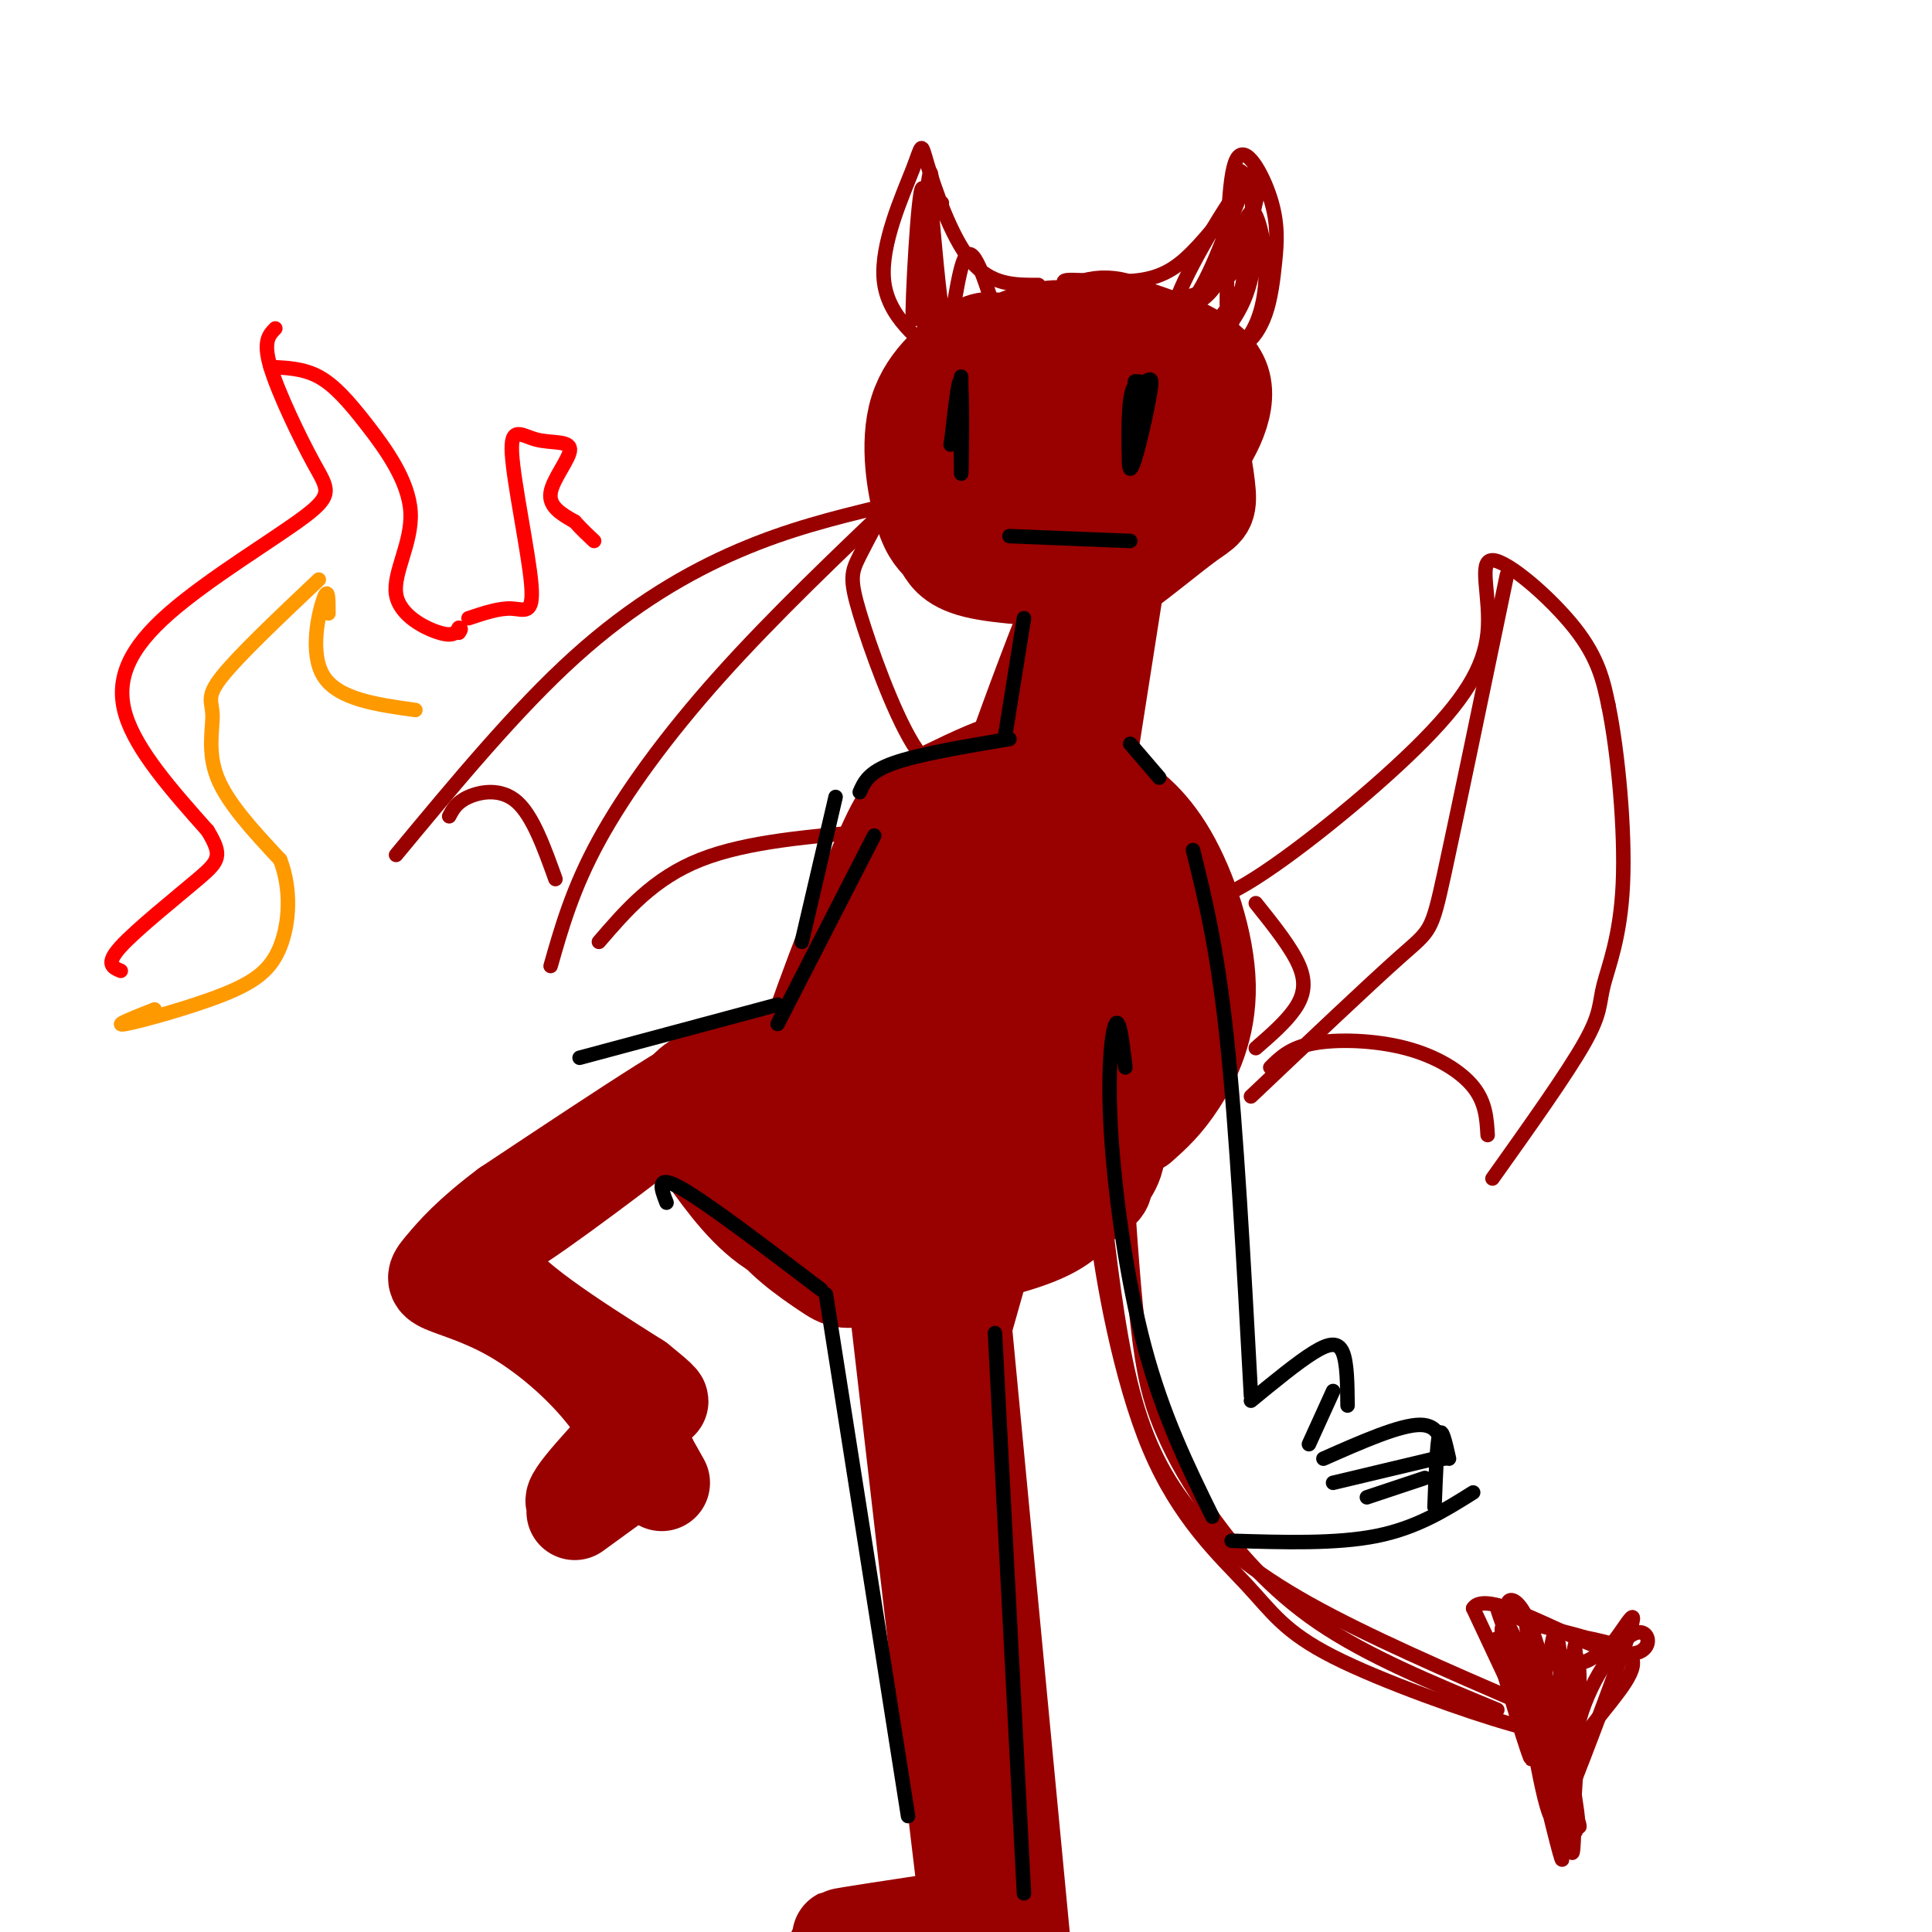 <svg viewBox='0 0 400 400' version='1.1' xmlns='http://www.w3.org/2000/svg' xmlns:xlink='http://www.w3.org/1999/xlink'><g fill='none' stroke='rgb(153,0,0)' stroke-width='20' stroke-linecap='round' stroke-linejoin='round'><path d='M240,71c-3.718,-2.439 -7.435,-4.877 -11,-5c-3.565,-0.123 -6.977,2.070 -10,6c-3.023,3.930 -5.659,9.599 -7,14c-1.341,4.401 -1.389,7.535 1,11c2.389,3.465 7.216,7.263 11,9c3.784,1.737 6.525,1.414 10,0c3.475,-1.414 7.685,-3.920 12,-9c4.315,-5.080 8.735,-12.733 7,-18c-1.735,-5.267 -9.625,-8.149 -15,-10c-5.375,-1.851 -8.235,-2.671 -14,-1c-5.765,1.671 -14.437,5.835 -20,12c-5.563,6.165 -8.018,14.333 -8,20c0.018,5.667 2.509,8.834 5,12'/><path d='M201,112c4.209,3.284 12.230,5.493 19,5c6.770,-0.493 12.288,-3.688 16,-6c3.712,-2.312 5.617,-3.740 5,-9c-0.617,-5.260 -3.756,-14.353 -8,-19c-4.244,-4.647 -9.593,-4.849 -14,-5c-4.407,-0.151 -7.872,-0.252 -11,4c-3.128,4.252 -5.920,12.856 -5,18c0.920,5.144 5.551,6.829 9,8c3.449,1.171 5.716,1.828 10,1c4.284,-0.828 10.586,-3.141 14,-5c3.414,-1.859 3.940,-3.263 5,-6c1.060,-2.737 2.655,-6.806 1,-11c-1.655,-4.194 -6.561,-8.514 -12,-11c-5.439,-2.486 -11.411,-3.139 -17,0c-5.589,3.139 -10.794,10.069 -16,17'/><path d='M197,93c-2.900,4.355 -2.149,6.741 -2,9c0.149,2.259 -0.305,4.390 5,7c5.305,2.610 16.367,5.698 25,5c8.633,-0.698 14.835,-5.182 17,-12c2.165,-6.818 0.294,-15.969 -2,-21c-2.294,-5.031 -5.009,-5.941 -11,-7c-5.991,-1.059 -15.256,-2.267 -20,-3c-4.744,-0.733 -4.967,-0.992 -8,1c-3.033,1.992 -8.878,6.236 -11,13c-2.122,6.764 -0.523,16.049 1,21c1.523,4.951 2.971,5.568 4,7c1.029,1.432 1.641,3.678 7,5c5.359,1.322 15.466,1.719 21,2c5.534,0.281 6.494,0.447 10,-2c3.506,-2.447 9.559,-7.505 13,-10c3.441,-2.495 4.269,-2.427 4,-6c-0.269,-3.573 -1.634,-10.786 -3,-18'/><path d='M247,84c-4.307,-6.205 -13.575,-12.719 -21,-15c-7.425,-2.281 -13.008,-0.329 -18,2c-4.992,2.329 -9.394,5.036 -12,11c-2.606,5.964 -3.417,15.185 -3,20c0.417,4.815 2.061,5.226 4,7c1.939,1.774 4.172,4.913 9,7c4.828,2.087 12.252,3.122 17,3c4.748,-0.122 6.819,-1.400 10,-4c3.181,-2.600 7.473,-6.523 10,-11c2.527,-4.477 3.288,-9.507 2,-14c-1.288,-4.493 -4.626,-8.449 -10,-10c-5.374,-1.551 -12.783,-0.696 -17,1c-4.217,1.696 -5.243,4.233 -6,9c-0.757,4.767 -1.244,11.762 0,16c1.244,4.238 4.220,5.718 7,7c2.780,1.282 5.366,2.366 7,1c1.634,-1.366 2.317,-5.183 3,-9'/><path d='M229,105c-0.226,-4.341 -2.293,-10.694 -4,-12c-1.707,-1.306 -3.056,2.433 -4,6c-0.944,3.567 -1.485,6.961 0,4c1.485,-2.961 4.996,-12.278 5,-8c0.004,4.278 -3.499,22.152 -3,25c0.499,2.848 5.000,-9.329 6,-10c1.000,-0.671 -1.500,10.165 -4,21'/><path d='M225,131c-6.862,17.802 -22.015,51.806 -22,48c0.015,-3.806 15.200,-45.422 20,-56c4.800,-10.578 -0.785,9.883 -3,19c-2.215,9.117 -1.062,6.891 -7,14c-5.938,7.109 -18.969,23.555 -32,40'/><path d='M181,196c-6.207,7.207 -5.725,5.225 -6,9c-0.275,3.775 -1.306,13.308 -1,19c0.306,5.692 1.949,7.543 4,10c2.051,2.457 4.509,5.519 10,7c5.491,1.481 14.016,1.382 22,-1c7.984,-2.382 15.426,-7.045 19,-11c3.574,-3.955 3.278,-7.200 3,-10c-0.278,-2.800 -0.539,-5.156 -3,-8c-2.461,-2.844 -7.124,-6.178 -12,-6c-4.876,0.178 -9.967,3.868 -14,8c-4.033,4.132 -7.009,8.707 -9,12c-1.991,3.293 -2.998,5.305 -2,9c0.998,3.695 3.999,9.072 6,12c2.001,2.928 3.000,3.408 6,3c3.000,-0.408 8.000,-1.704 13,-3'/><path d='M217,246c4.450,-2.297 9.074,-6.540 12,-10c2.926,-3.460 4.152,-6.136 5,-10c0.848,-3.864 1.317,-8.915 -1,-15c-2.317,-6.085 -7.420,-13.203 -12,-16c-4.580,-2.797 -8.636,-1.272 -13,0c-4.364,1.272 -9.037,2.292 -13,8c-3.963,5.708 -7.216,16.105 -8,22c-0.784,5.895 0.900,7.289 5,9c4.100,1.711 10.614,3.740 14,5c3.386,1.260 3.644,1.751 8,-2c4.356,-3.751 12.810,-11.745 17,-17c4.190,-5.255 4.117,-7.771 4,-12c-0.117,-4.229 -0.277,-10.170 -4,-17c-3.723,-6.830 -11.009,-14.548 -18,-15c-6.991,-0.452 -13.688,6.363 -17,10c-3.312,3.637 -3.238,4.094 -4,9c-0.762,4.906 -2.361,14.259 -2,20c0.361,5.741 2.680,7.871 5,10'/><path d='M195,225c3.936,2.729 11.277,4.551 18,2c6.723,-2.551 12.828,-9.474 16,-13c3.172,-3.526 3.412,-3.654 4,-9c0.588,-5.346 1.525,-15.908 1,-22c-0.525,-6.092 -2.514,-7.712 -6,-9c-3.486,-1.288 -8.471,-2.243 -12,1c-3.529,3.243 -5.603,10.684 -6,18c-0.397,7.316 0.883,14.507 4,18c3.117,3.493 8.070,3.286 11,3c2.930,-0.286 3.837,-0.653 5,-3c1.163,-2.347 2.581,-6.673 4,-11'/><path d='M231,121c0.000,0.000 -8.000,51.000 -8,51'/><path d='M224,165c1.455,-0.686 2.909,-1.372 6,0c3.091,1.372 7.818,4.801 12,12c4.182,7.199 7.818,18.169 8,27c0.182,8.831 -3.091,15.523 -6,20c-2.909,4.477 -5.455,6.738 -8,9'/><path d='M217,167c0.041,-2.529 0.081,-5.059 -1,-7c-1.081,-1.941 -3.284,-3.294 -8,-2c-4.716,1.294 -11.944,5.233 -16,7c-4.056,1.767 -4.938,1.360 -10,13c-5.062,11.640 -14.303,35.326 -16,43c-1.697,7.674 4.152,-0.663 10,-9'/><path d='M176,212c4.056,-4.768 9.197,-12.189 10,-12c0.803,0.189 -2.733,7.987 -12,13c-9.267,5.013 -24.265,7.242 -30,11c-5.735,3.758 -2.207,9.045 2,15c4.207,5.955 9.094,12.576 15,16c5.906,3.424 12.830,3.650 18,3c5.170,-0.650 8.584,-2.175 14,-7c5.416,-4.825 12.833,-12.950 15,-18c2.167,-5.050 -0.917,-7.025 -4,-9'/><path d='M204,224c-2.474,-2.471 -6.658,-4.148 -10,-6c-3.342,-1.852 -5.842,-3.877 -11,-1c-5.158,2.877 -12.976,10.657 -16,17c-3.024,6.343 -1.255,11.249 0,15c1.255,3.751 1.997,6.347 6,9c4.003,2.653 11.268,5.363 17,5c5.732,-0.363 9.933,-3.800 14,-7c4.067,-3.200 8.001,-6.164 10,-11c1.999,-4.836 2.063,-11.543 2,-16c-0.063,-4.457 -0.253,-6.663 -7,-8c-6.747,-1.337 -20.050,-1.804 -27,-1c-6.950,0.804 -7.549,2.879 -10,6c-2.451,3.121 -6.756,7.286 -8,13c-1.244,5.714 0.574,12.975 2,17c1.426,4.025 2.461,4.814 5,6c2.539,1.186 6.583,2.767 11,3c4.417,0.233 9.209,-0.884 14,-2'/><path d='M196,263c8.300,-3.291 22.051,-10.518 28,-14c5.949,-3.482 4.094,-3.218 5,-5c0.906,-1.782 4.571,-5.608 0,-12c-4.571,-6.392 -17.377,-15.349 -27,-19c-9.623,-3.651 -16.064,-1.994 -22,0c-5.936,1.994 -11.367,4.326 -15,8c-3.633,3.674 -5.467,8.691 -7,14c-1.533,5.309 -2.766,10.909 0,16c2.766,5.091 9.531,9.672 13,12c3.469,2.328 3.644,2.403 11,1c7.356,-1.403 21.895,-4.283 30,-7c8.105,-2.717 9.776,-5.271 12,-8c2.224,-2.729 4.999,-5.635 2,-10c-2.999,-4.365 -11.773,-10.191 -17,-13c-5.227,-2.809 -6.907,-2.603 -10,-3c-3.093,-0.397 -7.598,-1.399 -12,0c-4.402,1.399 -8.701,5.200 -13,9'/><path d='M174,232c-3.000,3.000 -4.000,6.000 -3,11c1.000,5.000 4.000,12.000 7,19'/><path d='M206,246c0.000,0.000 1.000,-3.000 1,-3'/><path d='M209,241c0.000,0.000 -17.000,60.000 -17,60'/><path d='M196,263c1.833,35.583 3.667,71.167 4,85c0.333,13.833 -0.833,5.917 -2,-2'/><path d='M185,266c-1.667,-15.822 -3.333,-31.644 0,-3c3.333,28.644 11.667,101.756 15,129c3.333,27.244 1.667,8.622 0,-10'/><path d='M198,259c0.000,0.000 14.000,147.000 14,147'/><path d='M145,232c-3.389,-0.593 -6.778,-1.187 -9,-1c-2.222,0.187 -3.276,1.153 -7,4c-3.724,2.847 -10.118,7.574 -17,12c-6.882,4.426 -14.252,8.550 -11,15c3.252,6.450 17.126,15.225 31,24'/><path d='M132,286c5.833,4.667 4.917,4.333 4,4'/><path d='M134,293c-8.333,8.844 -16.667,17.689 -15,18c1.667,0.311 13.333,-7.911 15,-9c1.667,-1.089 -6.667,4.956 -15,11'/><path d='M142,234c-4.030,-0.845 -8.061,-1.691 -17,4c-8.939,5.691 -22.788,17.917 -19,16c3.788,-1.917 25.212,-17.978 34,-25c8.788,-7.022 4.939,-5.006 -3,0c-7.939,5.006 -19.970,13.003 -32,21'/><path d='M105,250c-7.733,5.774 -11.067,9.710 -13,12c-1.933,2.290 -2.467,2.933 0,4c2.467,1.067 7.933,2.556 14,6c6.067,3.444 12.733,8.841 18,15c5.267,6.159 9.133,13.079 13,20'/><path d='M204,403c-1.600,-2.008 -3.199,-4.016 -4,-5c-0.801,-0.984 -0.802,-0.944 -7,0c-6.198,0.944 -18.592,2.793 -19,3c-0.408,0.207 11.169,-1.226 13,-1c1.831,0.226 -6.085,2.113 -14,4'/></g>
<g fill='none' stroke='rgb(153,0,0)' stroke-width='3' stroke-linecap='round' stroke-linejoin='round'><path d='M229,246c-1.555,-1.071 -3.110,-2.141 -2,8c1.110,10.141 4.886,31.494 11,46c6.114,14.506 14.567,22.167 20,28c5.433,5.833 7.847,9.840 18,15c10.153,5.160 28.044,11.474 37,14c8.956,2.526 8.978,1.263 9,0'/><path d='M233,242c0.888,13.432 1.777,26.864 3,36c1.223,9.136 2.781,13.974 5,19c2.219,5.026 5.097,10.238 10,17c4.903,6.762 11.829,15.075 22,22c10.171,6.925 23.585,12.463 37,18'/><path d='M228,246c1.655,14.435 3.310,28.869 6,40c2.690,11.131 6.417,18.958 12,26c5.583,7.042 13.024,13.298 25,20c11.976,6.702 28.488,13.851 45,21'/><path d='M318,348c-5.222,-10.733 -10.444,-21.467 -7,-12c3.444,9.467 15.556,39.133 16,42c0.444,2.867 -10.778,-21.067 -22,-45'/><path d='M305,333c2.671,-4.485 20.348,6.801 29,9c8.652,2.199 8.278,-4.689 5,-4c-3.278,0.689 -9.459,8.955 -12,18c-2.541,9.045 -1.440,18.870 -1,22c0.440,3.130 0.220,-0.435 0,-4'/><path d='M316,353c-3.608,-8.745 -7.215,-17.490 -6,-12c1.215,5.490 7.254,25.214 7,23c-0.254,-2.214 -6.799,-26.365 -6,-27c0.799,-0.635 8.943,22.247 11,26c2.057,3.753 -1.971,-11.624 -6,-27'/><path d='M316,336c-0.407,-0.942 1.574,10.204 3,11c1.426,0.796 2.296,-8.756 3,-9c0.704,-0.244 1.240,8.821 2,10c0.760,1.179 1.743,-5.529 2,-7c0.257,-1.471 -0.212,2.294 1,3c1.212,0.706 4.106,-1.647 7,-4'/><path d='M334,340c2.643,-3.226 5.750,-9.292 3,-1c-2.750,8.292 -11.357,30.940 -14,37c-2.643,6.060 0.679,-4.470 4,-15'/><path d='M327,361c3.511,-5.622 10.289,-12.178 11,-16c0.711,-3.822 -4.644,-4.911 -10,-6'/><path d='M328,339c-5.040,-1.624 -12.640,-2.683 -15,-5c-2.360,-2.317 0.518,-5.893 4,3c3.482,8.893 7.566,30.255 9,37c1.434,6.745 0.217,-1.128 -1,-9'/><path d='M325,365c-0.714,-8.071 -2.000,-23.750 -2,-20c0.000,3.750 1.286,26.929 2,35c0.714,8.071 0.857,1.036 1,-6'/><path d='M326,374c-0.030,-8.794 -0.606,-27.780 -1,-24c-0.394,3.780 -0.606,30.325 0,31c0.606,0.675 2.030,-24.522 2,-33c-0.030,-8.478 -1.515,-0.239 -3,8'/><path d='M324,356c-0.719,7.962 -1.018,23.866 -3,20c-1.982,-3.866 -5.649,-27.502 -5,-27c0.649,0.502 5.614,25.144 7,33c1.386,7.856 -0.807,-1.072 -3,-10'/><path d='M320,372c-0.500,-4.667 -0.250,-11.333 0,-18'/><path d='M248,182c-1.271,0.801 -2.542,1.602 -2,3c0.542,1.398 2.896,3.392 12,-2c9.104,-5.392 24.956,-18.171 35,-28c10.044,-9.829 14.280,-16.707 15,-24c0.720,-7.293 -2.075,-15.002 1,-15c3.075,0.002 12.022,7.715 17,14c4.978,6.285 5.989,11.143 7,16'/><path d='M333,146c2.002,9.684 3.506,25.895 3,37c-0.506,11.105 -3.021,17.105 -4,21c-0.979,3.895 -0.423,5.684 -4,12c-3.577,6.316 -11.289,17.158 -19,28'/><path d='M312,119c-5.178,24.933 -10.356,49.867 -13,62c-2.644,12.133 -2.756,11.467 -9,17c-6.244,5.533 -18.622,17.267 -31,29'/><path d='M260,187c3.733,4.667 7.467,9.333 9,13c1.533,3.667 0.867,6.333 -1,9c-1.867,2.667 -4.933,5.333 -8,8'/><path d='M263,221c2.054,-2.048 4.107,-4.095 9,-5c4.893,-0.905 12.625,-0.667 19,1c6.375,1.667 11.393,4.762 14,8c2.607,3.238 2.804,6.619 3,10'/><path d='M200,161c-3.452,-0.173 -6.905,-0.345 -11,-7c-4.095,-6.655 -8.833,-19.792 -11,-27c-2.167,-7.208 -1.762,-8.488 0,-12c1.762,-3.512 4.881,-9.256 8,-15'/><path d='M182,105c-9.289,2.267 -18.578,4.533 -29,9c-10.422,4.467 -21.978,11.133 -34,22c-12.022,10.867 -24.511,25.933 -37,41'/><path d='M187,102c-13.489,12.844 -26.978,25.689 -38,38c-11.022,12.311 -19.578,24.089 -25,34c-5.422,9.911 -7.711,17.956 -10,26'/><path d='M93,169c0.756,-1.444 1.511,-2.889 4,-4c2.489,-1.111 6.711,-1.889 10,1c3.289,2.889 5.644,9.444 8,16'/><path d='M124,195c5.667,-6.583 11.333,-13.167 21,-17c9.667,-3.833 23.333,-4.917 37,-6'/><path d='M254,63c0.092,-13.267 0.184,-26.534 2,-30c1.816,-3.466 5.357,2.870 7,8c1.643,5.130 1.389,9.056 1,13c-0.389,3.944 -0.912,7.908 -2,11c-1.088,3.092 -2.739,5.312 -4,6c-1.261,0.688 -2.130,-0.156 -3,-1'/><path d='M255,70c-0.333,-1.667 0.333,-5.333 1,-9'/><path d='M258,50c2.203,-8.624 4.405,-17.247 1,-14c-3.405,3.247 -12.418,18.365 -15,25c-2.582,6.635 1.266,4.786 5,-2c3.734,-6.786 7.352,-18.510 9,-21c1.648,-2.490 1.324,4.255 1,11'/><path d='M259,49c-0.710,3.761 -2.986,7.662 -7,10c-4.014,2.338 -9.766,3.113 -10,4c-0.234,0.887 5.051,1.887 9,-3c3.949,-4.887 6.564,-15.660 8,-16c1.436,-0.340 1.694,9.755 -1,17c-2.694,7.245 -8.341,11.642 -9,11c-0.659,-0.642 3.671,-6.321 8,-12'/><path d='M257,60c1.491,-5.868 1.217,-14.539 2,-16c0.783,-1.461 2.622,4.289 3,10c0.378,5.711 -0.706,11.384 -3,15c-2.294,3.616 -5.798,5.176 -8,5c-2.202,-0.176 -3.101,-2.088 -4,-4'/><path d='M256,35c1.204,0.549 2.408,1.097 1,4c-1.408,2.903 -5.429,8.159 -9,12c-3.571,3.841 -6.692,6.265 -12,7c-5.308,0.735 -12.802,-0.219 -15,0c-2.198,0.219 0.901,1.609 4,3'/><path d='M215,59c-4.920,0.026 -9.841,0.051 -14,-5c-4.159,-5.051 -7.558,-15.179 -9,-20c-1.442,-4.821 -0.927,-4.337 -3,1c-2.073,5.337 -6.735,15.525 -6,23c0.735,7.475 6.868,12.238 13,17'/><path d='M196,75c2.333,2.500 1.667,0.250 1,-2'/><path d='M195,42c-1.812,-0.391 -3.624,-0.782 -4,8c-0.376,8.782 0.684,26.737 1,22c0.316,-4.737 -0.111,-32.167 -1,-33c-0.889,-0.833 -2.239,24.929 -2,27c0.239,2.071 2.068,-19.551 3,-27c0.932,-7.449 0.966,-0.724 1,6'/><path d='M193,45c0.679,7.202 1.875,22.208 3,23c1.125,0.792 2.179,-12.631 4,-15c1.821,-2.369 4.411,6.315 7,15'/></g>
<g fill='none' stroke='rgb(0,0,0)' stroke-width='3' stroke-linecap='round' stroke-linejoin='round'><path d='M237,83c-0.609,-3.089 -1.218,-6.179 -2,-2c-0.782,4.179 -1.737,15.626 -1,16c0.737,0.374 3.167,-10.325 4,-15c0.833,-4.675 0.069,-3.325 -1,-3c-1.069,0.325 -2.442,-0.374 -3,4c-0.558,4.374 -0.302,13.821 0,14c0.302,0.179 0.651,-8.911 1,-18'/><path d='M235,79c0.000,0.000 -0.500,9.000 -1,18'/><path d='M199,81c-0.003,9.681 -0.006,19.362 0,16c0.006,-3.362 0.022,-19.767 0,-19c-0.022,0.767 -0.083,18.707 0,20c0.083,1.293 0.309,-14.059 0,-18c-0.309,-3.941 -1.155,3.530 -2,11'/><path d='M197,91c-0.333,1.833 -0.167,0.917 0,0'/><path d='M209,111c0.000,0.000 25.000,1.000 25,1'/><path d='M212,128c0.000,0.000 -4.000,25.000 -4,25'/><path d='M209,153c-9.417,1.583 -18.833,3.167 -24,5c-5.167,1.833 -6.083,3.917 -7,6'/><path d='M234,154c0.000,0.000 6.000,7.000 6,7'/><path d='M247,176c2.500,10.083 5.000,20.167 7,39c2.000,18.833 3.500,46.417 5,74'/><path d='M233,221c-0.607,-5.161 -1.214,-10.321 -2,-9c-0.786,1.321 -1.750,9.125 -1,22c0.750,12.875 3.214,30.821 7,45c3.786,14.179 8.893,24.589 14,35'/><path d='M259,290c4.844,-3.978 9.689,-7.956 13,-10c3.311,-2.044 5.089,-2.156 6,0c0.911,2.156 0.956,6.578 1,11'/><path d='M276,288c0.000,0.000 -5.000,11.000 -5,11'/><path d='M274,302c7.917,-3.500 15.833,-7.000 20,-7c4.167,0.000 4.583,3.500 5,7'/><path d='M255,319c10.833,0.333 21.667,0.667 30,-1c8.333,-1.667 14.167,-5.333 20,-9'/><path d='M300,302c-0.750,-3.333 -1.500,-6.667 -2,-5c-0.500,1.667 -0.750,8.333 -1,15'/><path d='M276,307c0.000,0.000 21.000,-5.000 21,-5'/><path d='M283,310c0.000,0.000 12.000,-4.000 12,-4'/><path d='M173,165c0.000,0.000 -7.000,30.000 -7,30'/><path d='M181,173c0.000,0.000 -20.000,39.000 -20,39'/><path d='M161,208c0.000,0.000 -41.000,11.000 -41,11'/><path d='M138,249c-1.167,-3.000 -2.333,-6.000 3,-3c5.333,3.000 17.167,12.000 29,21'/><path d='M171,268c0.000,0.000 17.000,108.000 17,108'/><path d='M206,276c0.000,0.000 6.000,116.000 6,116'/></g>
<g fill='none' stroke='rgb(255,0,0)' stroke-width='3' stroke-linecap='round' stroke-linejoin='round'><path d='M57,68c-1.302,1.322 -2.603,2.644 -1,8c1.603,5.356 6.112,14.744 9,20c2.888,5.256 4.156,6.378 -2,11c-6.156,4.622 -19.734,12.744 -28,20c-8.266,7.256 -11.219,13.644 -9,21c2.219,7.356 9.609,15.678 17,24'/><path d='M43,172c3.131,5.202 2.458,6.208 -2,10c-4.458,3.792 -12.702,10.369 -16,14c-3.298,3.631 -1.649,4.315 0,5'/><path d='M56,76c3.409,0.138 6.818,0.277 10,2c3.182,1.723 6.137,5.031 10,10c3.863,4.969 8.633,11.600 9,18c0.367,6.400 -3.671,12.569 -3,17c0.671,4.431 6.049,7.123 9,8c2.951,0.877 3.476,-0.062 4,-1'/><path d='M95,130c0.667,0.000 0.333,0.500 0,1'/><path d='M97,128c3.207,-1.074 6.414,-2.148 9,-2c2.586,0.148 4.552,1.519 4,-5c-0.552,-6.519 -3.620,-20.926 -4,-27c-0.380,-6.074 1.929,-3.814 5,-3c3.071,0.814 6.904,0.181 7,2c0.096,1.819 -3.544,6.091 -4,9c-0.456,2.909 2.272,4.454 5,6'/><path d='M119,108c1.500,1.667 2.750,2.833 4,4'/></g>
<g fill='none' stroke='rgb(255,153,0)' stroke-width='3' stroke-linecap='round' stroke-linejoin='round'><path d='M66,120c-8.274,7.833 -16.548,15.667 -20,20c-3.452,4.333 -2.083,5.167 -2,8c0.083,2.833 -1.119,7.667 1,13c2.119,5.333 7.560,11.167 13,17'/><path d='M58,178c2.400,6.206 1.901,13.220 0,18c-1.901,4.780 -5.204,7.325 -12,10c-6.796,2.675 -17.085,5.478 -20,6c-2.915,0.522 1.542,-1.239 6,-3'/><path d='M68,127c0.000,-2.889 0.000,-5.778 -1,-3c-1.000,2.778 -3.000,11.222 0,16c3.000,4.778 11.000,5.889 19,7'/></g>
</svg>